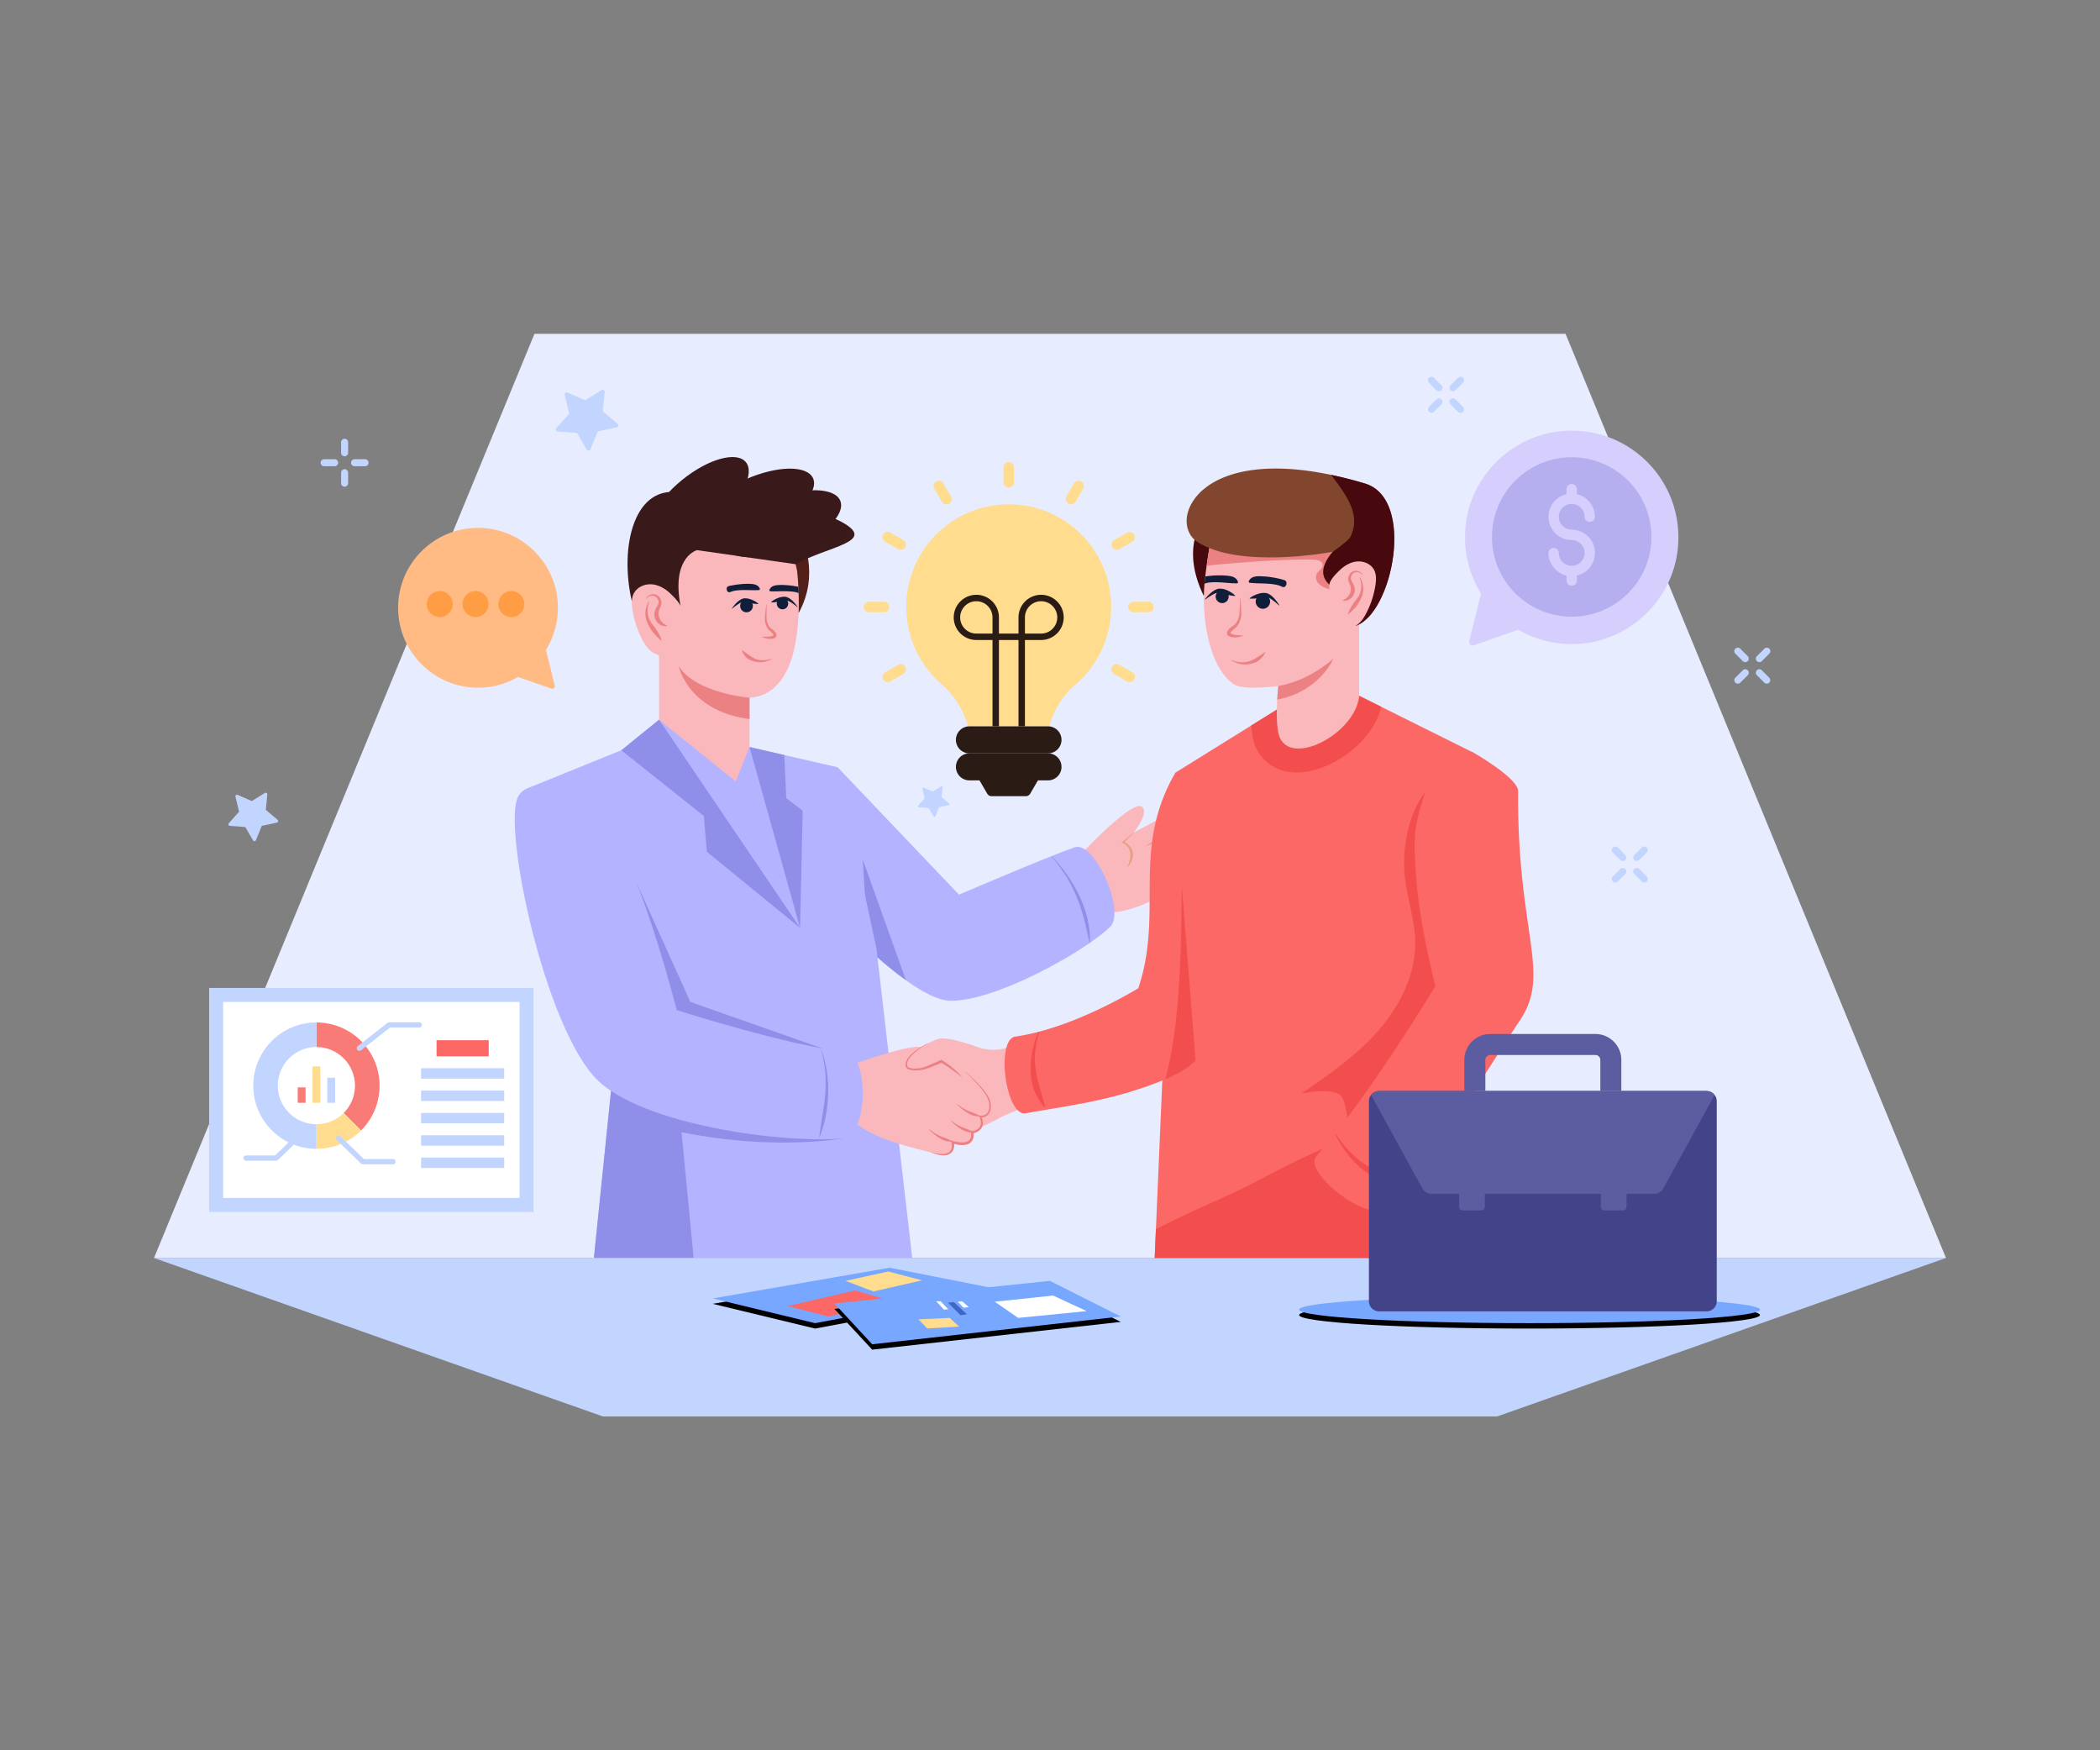<svg xmlns="http://www.w3.org/2000/svg" width="600" height="500" enable-background="new 0 0 600 500"><rect width="100%" height="100%" fill="#808080" stroke="none"/><path fill="#c2d5ff" d="M427.72 404.644 556 359.364H44l128.28 45.28z"/><path fill="#e7ecff" d="M556 359.364 447.295 95.356h-294.59L44 359.364z"/><path fill="#d6cffd" d="M479.436 156.079c-1.212 14.782-13.22 26.706-28.01 27.823-6.454.487-12.521-1.036-17.637-4.005l-12.719 4.449a.987.987 0 0 1-1.283-1.168l3.356-13.615c-3.455-5.562-5.175-12.331-4.38-19.513 1.596-14.434 13.492-25.873 27.974-26.943 18.748-1.387 34.239 14.195 32.7 32.972z"/><path fill="#b5afef" d="M471.838 153.39c0 12.588-10.2 22.774-22.774 22.774-12.589 0-22.79-10.186-22.79-22.774 0-12.574 10.201-22.775 22.79-22.775 12.573 0 22.774 10.201 22.774 22.775z"/><path fill="#d6cffd" d="M455.69 157.95c0 3.146-2.21 5.796-5.155 6.47v1.454a1.479 1.479 0 0 1-2.957 0v-1.454c-2.945-.674-5.156-3.324-5.156-6.47a1.479 1.479 0 0 1 2.956 0 3.682 3.682 0 0 0 3.678 3.679 3.674 3.674 0 0 0 3.678-3.678 3.682 3.682 0 0 0-3.678-3.678c-3.654 0-6.634-2.98-6.634-6.635 0-3.146 2.211-5.795 5.156-6.469v-1.455a1.479 1.479 0 0 1 2.957 0v1.455c2.944.674 5.156 3.323 5.156 6.469a1.479 1.479 0 0 1-2.957 0 3.682 3.682 0 0 0-3.678-3.678 3.69 3.69 0 0 0-3.678 3.678 3.682 3.682 0 0 0 3.678 3.678c3.655 0 6.635 2.98 6.635 6.635z"/><path d="m232.884 379.528-29.242-7.063 50.55-8.768L285 369.771z"/><path fill="#78a7ff" d="m232.884 377.987-29.242-7.063 50.55-8.768L285 368.23z"/><path fill="#ffdc8e" d="m249.54 368.921 13.938-3.17-9.686-2.52-12.226 2.667z"/><path fill="#fc6865" d="m236.71 376.114-11.641-3.015 19.252-4.465 10.593 3.112z"/><path d="M249.203 385.556 238.4 373.909l61.552-6.47 20.255 10.184z"/><path fill="#78a7ff" d="M249.203 384.015 238.4 372.368l61.552-6.47 20.255 10.184z"/><path fill="#fff" d="m284.218 371.86 16.673-1.76 9.59 4.443-19.576 1.936zM273.673 371.862l1.234-.116 1.886 1.654-1.494.174z"/><path fill="#3f68c5" d="m270.843 372.137 1.698-.174 3.715 3.483-1.814.276z"/><path fill="#fff" d="M267.506 371.746h1.262l2.162 2.263-1.233.117z"/><path fill="#ffdc8e" d="m264.937 379.494 9.08-.519-2.659-2.496-8.928.421z"/><path fill="#c2d5ff" d="M59.75 282.224h92.69v63.991H59.75z"/><path fill="#fff" d="M63.75 286.224h84.69v55.991H63.75z"/><path fill="#f97b78" d="M85.064 310.631h2.243v4.404h-2.243z"/><path fill="#ffdc8e" d="M89.286 304.631h2.243v10.404h-2.243z"/><path fill="#c2d5ff" d="M93.508 307.885h2.243v7.149h-2.243z"/><path fill="#f97b78" d="M108.452 310.009v.122c0 4.886-1.912 9.447-5.297 12.816l-4.974-4.982c3.495-3.456 3.225-7.734 3.247-7.834 0-5.971-4.774-10.852-10.701-11.024-.108-.007-.215-.007-.323-.007v-7.017c.108 0 .215 0 .323.007 9.762.172 17.66 8.128 17.725 17.919z"/><path fill="#ffdc8e" d="M103.155 322.947c-3.254 3.24-7.755 5.232-12.75 5.232v-7.024c3.045 0 5.79-1.212 7.776-3.19l4.974 4.982z"/><path fill="#c2d5ff" d="M79.38 310.13c0 6.079 4.946 11.025 11.024 11.025v7.024h-.007c-9.949 0-18.034-8.092-18.034-18.048 0-9.971 8.103-18.048 18.034-18.048h.007v7.017c-6.068 0-11.024 4.952-11.024 11.03zM102.686 300.204a.748.748 0 0 1-.464-1.34l8.499-6.677a.752.752 0 0 1 .463-.16h8.6a.75.75 0 0 1 0 1.5h-8.34l-8.295 6.517a.747.747 0 0 1-.463.16z"/><path fill="#c2d5ff" d="M78.9 331.583h-8.6a.75.75 0 0 1 0-1.5h8.296l6.68-6.467a.749.749 0 1 1 1.043 1.077l-6.898 6.678a.748.748 0 0 1-.521.212zM112.277 332.612h-8.6a.75.75 0 0 1-.522-.21l-6.897-6.678a.75.75 0 1 1 1.043-1.078l6.68 6.466h8.296a.75.75 0 0 1 0 1.5z"/><path fill="#fc6865" d="M124.728 297.153h14.903v4.604h-14.903z"/><path fill="#c2d5ff" d="M120.305 305.157h23.75v2.98h-23.75zM120.305 311.539h23.75v2.98h-23.75zM120.305 317.92h23.75v2.98h-23.75zM120.305 324.301h23.75v2.98h-23.75zM120.305 330.682h23.75v2.98h-23.75z"/><path fill="#ffbb83" d="M113.827 175.551c.907 11.07 9.9 19.998 20.974 20.834 4.833.365 9.376-.776 13.206-2.999l9.524 3.331a.739.739 0 0 0 .96-.874l-2.512-10.195c2.587-4.164 3.875-9.233 3.28-14.611-1.196-10.808-10.103-19.373-20.947-20.175-14.039-1.038-25.638 10.63-24.485 24.69z"/><path fill="#ff9d45" d="M129.35 172.56a3.715 3.715 0 0 1-3.712 3.712 3.715 3.715 0 0 1-3.713-3.713 3.714 3.714 0 0 1 3.713-3.712 3.714 3.714 0 0 1 3.713 3.712zM139.579 172.56a3.715 3.715 0 0 1-3.713 3.712 3.715 3.715 0 0 1-3.712-3.713 3.714 3.714 0 0 1 3.712-3.712 3.714 3.714 0 0 1 3.713 3.712zM149.807 172.56a3.715 3.715 0 0 1-3.713 3.712 3.715 3.715 0 0 1-3.712-3.713 3.714 3.714 0 0 1 3.712-3.712 3.714 3.714 0 0 1 3.713 3.712z"/><path fill="#fab8bc" d="M314.712 260.842c14.271.226 26.948-12.23 26.948-12.23 4.366-3.59-.839-4.726-.839-4.726 4.799-4.572-1.291-4.075-1.291-4.075 4.562-6.153-3.07-4.162-3.07-4.162 3.262-7.614-2.832-3.188-4.177-2.378-2.138 1.304-8.367 4.562-8.367 4.562s4.964-6.256 2.058-7.499c-3.16-1.353-18.285 14.828-18.285 14.828l7.023 15.68z"/><path fill="#ea9e83" d="M336.459 235.617c-3.393 3.132-6.257 4.084-9.076 6.02l.022.05c.894-.242 1.742-.607 2.57-1.008 1.398-.676 4.604-2.92 6.523-5.025l-.04-.037zM339.54 239.774c-3.392 3.133-6.256 4.084-9.075 6.02l.022.05c.894-.242 1.742-.607 2.57-1.008 1.386-.67 4.586-2.9 6.523-5.025l-.04-.037zM340.802 243.86c-3.392 3.132-6.228 4.064-9.075 6.02l.022.049c.894-.242 1.742-.606 2.57-1.007 1.399-.677 4.604-2.92 6.523-5.025l-.04-.037zM320.485 240.672c.1.06 1.104.423 1.808 1.372.79 1.066.74 2.318.48 3.62l-.277.964c-.122.307-.231.632-.344.966l.068.043c.427-.537.749-.891 1.14-1.784.603-1.548.493-2.95-.611-4.191a4.696 4.696 0 0 0-1.475-1.116c.901-.88 1.784-1.79 2.671-2.687l-.054-.048-3.406 2.86z"/><path fill="#b3b3ff" d="M317.154 264.82c-7.91 7.47-33.3 21.44-45.81 21.05-3.33-.1-7.79-2.46-12.5-5.84-3.57-2.56-7.29-5.7-10.78-8.89-8.78-8-16.14-16.28-16.14-16.28l7.4-35.67 34.68 36.39s24.99-10.72 32.98-13.51c5.88-2.05 14.7 18.48 10.17 22.75z"/><path fill="#8f8fea" d="M258.844 280.03c-3.57-2.56-7.29-5.7-10.78-8.89l-1.56-25.59 12.34 34.48z"/><path fill="#b3b3ff" d="M260.634 359.31h-90.94l5.56-54.23-15.58-50.83-8.91-29.07 27.1-11 14.25-11.72 14.85 9.3 32.36 7.43 11.08 51.73z"/><path fill="#8f8fea" d="M240.854 325.22c-16.323 2.387-33.087.826-46.122-1.765l3.442 35.855h-28.48l5.56-54.23-15.58-50.83-.27-8.7 22.62 6.98 15.23 33.694 37.633 13.247 5.967 25.749zM188.306 205.59l-10.8 8.73 23.585 18.777.864 10.213 26.634 21.763zM214.15 213.403l9.945 2.292.547 12.326 4.705 3.56-.758 33.492z"/><path fill="#541f19" d="M229.076 153.568s5.327 10.345-.9 21.563l-14.388-20.499 15.288-1.064z"/><path fill="#fab8bc" d="M214.15 189.3v24.103l-3.934 9.824-21.915-17.616v-22.09z"/><path fill="#fab8bc" d="M212.583 199.317c-14.08-.64-21.95-9.76-21.95-9.76s-16.1-13.48-6.1-20.06c1.49-.993 3.116-1.243 4.45-.05-.49-10.35 1.39-22.84 12.64-25.55.4-.1.82-.19 1.25-.26 21.535-3.614 24.791 19.34 24.86 19.44 0 0 .05.35.1.97.09.79.19 2.03.27 3.57.04.57.06 1.17.08 1.81.35 10.57-.93 30.55-15.6 29.89z"/><path fill="#39191a" d="M199.173 157.157s-6.85 1.71-5.01 14.31c.08.52.17 1.07.28 1.64l-13.93-1.41c-3.637-15.673.746-34.006 14.61-30.81 0 0 32.983 1.438 45.413 8.258 10.37 5.69-4.103 6.902-13.203 12.032l-28.16-4.02z"/><path fill="#fab8bc" d="M191.447 169.474c-1.454-1.376-3.3-2.431-5.298-2.563-1.997-.13-4.127.808-5.056 2.581-.738 1.408-.65 3.097-.407 4.667.547 3.543 2.53 9.699 5.366 11.904 2.398 1.864 5.273 1.305 6.648-1.648.636-1.365.765-2.561 1.563-7.406.414-2.516 1.716-3.247-2.816-7.535z"/><path fill="#eb8183" d="M185.467 171.694c-1.194 1.803-1.445 4.16-.474 6.317.462 1.02 1.01 1.97 1.69 2.764.686.803 1.413 1.576 2.303 2.23l.098-.071c-.901-2.689-2.69-4.435-3.227-5.363-1.003-1.675-1.149-3.908-.284-5.817l-.106-.06z"/><path fill="#eb8183" d="M184.68 171.018c.66-.941 2.103-1.107 2.83-.407.376.327.62.812.647 1.29.091 1.016-.996 1.726-1.172 3.224-.275 2.443 1.87 4.069 3.653 3.728l.01-.121c-2.327-.939-2.974-3.323-2.09-4.994.244-.513.528-1.24.38-1.941a2.6 2.6 0 0 0-1.062-1.669c-1.162-.787-2.75-.252-3.3.828l.104.062z"/><path fill="#111e39" d="M215.1 173.107a1.807 1.807 0 1 1-3.618 0c0-1 .81-1.81 1.81-1.81s1.809.81 1.809 1.81z"/><path fill="#111e39" d="M209.11 173.783c.838-1.163 2.013-2.552 3.408-2.854 1.473-.137 3.163.639 4.135 1.512l-.04.105c-.754.008-1.45-.108-2.135-.226-1.765-.242-1.82-.878-3.603.282-.579.37-1.15.791-1.681 1.255l-.085-.074zM227.872 173.33c-.839-1.163-2.013-2.552-3.409-2.854-1.472-.136-3.162.64-4.135 1.512l.04.105c1.639.018 3.479-.56 4.023-.623.907-.068 2.72 1.343 3.397 1.934l.084-.074z"/><path fill="#111e39" d="M221.94 172.43c0 .903.73 1.633 1.634 1.633.903 0 1.633-.73 1.633-1.633s-.73-1.633-1.633-1.633-1.633.73-1.633 1.633z"/><path fill="#eb8183" d="M218.954 172.574c-.34 3.103-.643 4.298-.213 5.644.474 1.604 1.07 1.795 1.626 2.416.298.284.613.713.619.827.035-.1-.161.598-3.203.403l-.022.084c.772.359 1.824.632 2.66.528l-.036.007c.43-.024.93-.115 1.237-.42a.875.875 0 0 0 .25-.623c-.074-1.08-1.505-1.779-1.944-2.286-.256-.308-.456-.716-.612-1.126-.407-.982-.327-1.804-.275-5.449l-.087-.005zM214.148 199.307s-15.244-1.201-20.238-9.017c0 0 2.63 12.81 20.238 15.125v-6.108zM220.468 188.25c-1.396.831-3.153 1.175-4.83.749-.814-.22-1.69-.496-2.306-1.112a4.99 4.99 0 0 1-1.393-2.099l.08-.059c.541.333 1.582 1.186 1.93 1.37 1.387.963 2.335 1.553 4.164 1.502a6.52 6.52 0 0 0 2.307-.439l.048.088z"/><path fill="#111e39" d="M217.03 168.504c.114-.098.09-.283.033-.423-.203-.502-.67-.86-1.177-1.048-1.523-.563-5.466-.116-7.391.318-.249.057-.512.125-.687.31-.364.385-.197 1.193.254 1.453.203.118.427.08.637.001.33-.122.624-.25.974-.32 1.497-.3 3.033-.25 4.55-.212.295.008 2.624.078 2.807-.079zM228.188 169.431c-.31-.12-.59-.23-.93-.3-2.553-.51-6.944.007-7.36-.29-.12-.1-.09-.29-.03-.43.2-.5.67-.86 1.17-1.05 1.54-.544 5.309-.123 7.07.26.04.57.06 1.17.08 1.81z"/><path fill="#fc6865" d="m420.823 214.938-.341 13.487-1.729 67.342-1.615 63.59h-87.23l.352-8.188 5.617-130.477 21.629-13.441 21.287-13.225 15.887 7.903z"/><path fill="#f24e4e" d="m420.482 228.425-1.728 67.342-1.615 63.59h-87.231l.352-8.188c6.346-3.366 12.918-6.288 19.491-9.2 9.257-4.093 15.606-8.212 24.862-12.306 2.616-1.171 5.3-2.365 7.369-4.355 2.058-1.99 3.423-4.97 2.718-7.744-.75-2.957-.72-4.956-3.7-5.581-2.99-.626-6.072-.125-9.086.375 7.835-5.401 15.75-10.894 22.004-18.058 6.243-7.175 10.746-16.34 10.417-25.848-.194-5.935-2.24-11.655-2.9-17.557-.876-7.744.568-17 5.003-23.573 3.332-4.935 9.564-2.104 14.044 1.103z"/><path fill="#fab8bc" d="M272.154 303.93s-14.053.98-14.996 4.469c-.71 2.63 3.74 2.882 3.74 2.882s-5.427.785-4.622 3.801 6.457.96 6.457.96-5.204.936-4.194 4.446c.728 2.533 6.892-.089 6.892-.089s-2.84 1.322-1.973 3.774c.866 2.453 9.748 2.083 22.675-5.103 1.61-.895 10.416-4.231 10.416-4.231l-6.708-16.897s-3.685 4.179-13.018.371l-4.669 5.616z"/><path fill="#fc6865" d="M366.059 245.784s-12.536 44.586-24.466 57.13c-1.332 1.399-2.91 2.696-6.185 4.282a42.7 42.7 0 0 1-2.48 1.126c-14.782 6.17-28.008 7.536-39.856 9.706-5.733 1.046-8.67-21.115-2.936-21.922a53.415 53.415 0 0 0 4.376-.81c15.24-3.383 30.612-12.943 30.712-12.987 7.388-21.917-2.172-39.606 10.625-61.617l30.21 25.092z"/><path fill="#f24e4e" d="M332.921 308.32c3.363-1.411 6.328-2.947 8.67-5.403l-3.953-49.944c-.082 21.256-.783 41.345-4.717 55.348z"/><path fill="#47090e" d="M343.082 149.748s-5.504 7.388.824 20.433l14.972-17.76-15.796-2.673z"/><path fill="#f24e4e" d="M394.68 201.929c-2.65 10.541-14.909 18.763-24.188 18.763-6.027 0-10.735-3.412-12.304-8.904-.284-1.012-.557-3.059-.682-4.537l21.287-13.225 15.887 7.903z"/><path fill="#fab8bc" d="M388.3 162.117v37.037c-1.558 10.963-20.207 20.242-22.914 10.724-.705-2.468-.636-6.835-.466-10.019.125-2.228.296-3.878.296-3.878-.012 0-.034.012-.046.012-.682.08-9.813 1.183-12.372-.364-6.539-3.957-9.79-17.444-8.608-29.35.023-.261.057-.523.08-.75.102-.876.204-1.763.306-2.616.057-.432.126-.853.171-1.274.08-.523.148-1.034.216-1.535.466-3.047.967-5.776 1.399-8.005.08-.387.159-.762.227-1.115a158.544 158.544 0 0 1 1.07-4.616c6.424-.092 12.52.238 18.046 1.341 4.912.967 9.37 2.536 13.225 4.936 3.775 2.297 6.948 5.39 9.37 9.472z"/><path fill="#eb8183" d="M388.3 162.117v5.072c-3.972 2.728-10.019 1.419-11.713-.682-.557-.717-.796-1.752-.375-2.56.5-.943 1.785-1.534 1.717-2.592-.08-1.126-1.535-1.455-2.66-1.478-4.572-.068-9.144.09-13.704.364-4.07.239-8.13.568-12.19.91-1.546.124-3.082.318-4.628.488.08-.523.148-1.034.216-1.535.466-3.047.967-5.776 1.399-8.005 1.558-.49 3.104-.978 4.662-1.467 2.854-.899 5.709-1.797 8.654-2.331a36.931 36.931 0 0 1 6.027-.592c4.912.967 9.37 2.536 13.225 4.936 3.775 2.297 6.948 5.39 9.37 9.472z"/><path fill="#82462e" d="M387.3 178.776c1.415-7.6.403-12.517-7.222-11.428 0 0-4.946-3.593.75-9.723 0 0-26.677 5.117-38.787-2.865-8.973-5.914.774-30.747 47.934-16.637 14.626 4.376 7.785 37.364-2.676 40.653z"/><path fill="#47090e" d="M389.975 138.123a118.64 118.64 0 0 0-9.651-2.467c4.216 5.684 8.757 11.345 5.415 17.86-.46.899-4.91 4.11-4.91 4.11-.179.191-.347.381-.505.568-3.53 4.716-2.417 7.23 0 9.127 7.48-.955 8.357 4.04 6.975 11.455 10.46-3.29 17.302-36.277 2.676-40.653z"/><path fill="#eb8183" d="M380.965 188.18s-3.923 9.382-16.045 11.68c.125-2.23.296-3.879.296-3.879 4.39-.818 9.7-2.717 15.75-7.8z"/><path fill="#fab8bc" d="M382.883 162.793c1.364-1.29 3.096-2.28 4.97-2.404 1.874-.123 3.872.758 4.743 2.421.693 1.32.61 2.905.382 4.379a25.887 25.887 0 0 1-2.613 7.975c-.621 1.194-1.359 2.366-2.421 3.192-2.25 1.748-4.947 1.224-6.236-1.546-.597-1.282-.718-2.403-1.466-6.948-.39-2.36-1.61-3.046 2.641-7.069z"/><path fill="#eb8183" d="M388.493 164.876c.553.835.894 1.827.99 2.858a6.377 6.377 0 0 1-.546 3.067c-.433.958-.946 1.85-1.585 2.594-.644.753-1.325 1.478-2.16 2.092l-.092-.067c.845-2.522 2.523-4.16 3.027-5.031.941-1.571 1.078-3.666.267-5.457l.099-.056z"/><path fill="#eb8183" d="M389.231 164.242c-.62-.883-1.972-1.038-2.655-.382a1.788 1.788 0 0 0-.607 1.21c-.085.953.935 1.619 1.1 3.024.258 2.292-1.754 3.817-3.427 3.497l-.01-.113c2.183-.88 2.79-3.117 1.961-4.685-.229-.481-.495-1.163-.357-1.82a2.439 2.439 0 0 1 .997-1.566c1.09-.739 2.58-.237 3.096.776l-.098.059z"/><path fill="#111e39" d="M358.768 171.733a2.055 2.055 0 0 0 1.939 2.17 2.055 2.055 0 0 0 2.169-1.94 2.055 2.055 0 0 0-1.94-2.168 2.055 2.055 0 0 0-2.168 1.938z"/><path fill="#111e39" d="M365.527 172.882c-.438-.686-.91-1.354-1.476-1.965-.586-.588-1.177-1.207-2.212-1.492-1.013-.151-1.794.012-2.59.287-.777.282-1.526.626-2.202 1.167l.04.122c.855.057 1.654-.03 2.438-.121.766-.062 1.573-.296 2.169-.331.565-.011 1.293.432 1.903.88.635.456 1.256.971 1.83 1.532l.1-.08zM344.254 171.176c.512-.632 1.055-1.243 1.685-1.788.649-.519 1.305-1.068 2.366-1.236 1.023-.037 1.781.212 2.54.574.742.367 1.448.792 2.059 1.406l-.053.116c-.856-.038-1.64-.214-2.41-.392-.754-.147-1.53-.47-2.117-.571-.561-.074-1.334.285-1.99.662-.682.383-1.357.826-1.99 1.318l-.09-.09z"/><path fill="#111e39" d="M351.045 170.53a1.856 1.856 0 0 1-1.958 1.751 1.856 1.856 0 0 1-1.75-1.958 1.855 1.855 0 0 1 1.958-1.75 1.855 1.855 0 0 1 1.75 1.958z"/><path fill="#eb8183" d="M354.427 170.883c.188 3.525.457 4.92-.116 6.422-.641 1.791-1.329 1.971-2 2.64-.357.303-.742.77-.755.9-.032-.107.162.69 3.61.66l.02.098c-.918.365-2.117.6-3.054.43l.04.01c-1.864-.21-2.258-1.469-.485-2.843.875-.696 1.32-.662 1.982-2.146.524-1.089.486-2.015.659-6.17h.099zM351.768 188.495c1.56.729 3.58.934 5.18.417 1.65-.543 3.91-2.286 4.522-2.647l.077.063c-.209.421-.439.848-.73 1.225-1.159 1.265-1.643 1.692-3.682 2.137-1.912.386-3.88-.096-5.42-1.11l.053-.085z"/><path fill="#111e39" d="M357.154 166.483c-.101-.011-.21-.027-.284-.097-.124-.12-.084-.327-.01-.483.261-.557.814-.935 1.402-1.116.588-.18 1.214-.187 1.829-.171 2.211.058 4.415.396 6.543 1.003.279.08.573.174.76.395.389.46.148 1.367-.38 1.634-.239.12-.49.062-.724-.04-.367-.16-.693-.324-1.085-.426-1.68-.436-3.428-.475-5.153-.528-.967-.03-1.936-.063-2.898-.17zM344.143 166.73c.36-.117.684-.225 1.075-.282 1.722-.246 3.467-.09 5.18.039.963.088 1.939.154 2.906.162.103-.005.206-.01.288-.063.143-.106.121-.324.062-.486-.195-.58-.706-1.02-1.262-1.267-.567-.237-1.19-.317-1.801-.374a25.969 25.969 0 0 0-6.242.22 53.76 53.76 0 0 0-.206 2.05z"/><path fill="#fc6865" d="M410.103 281.705s-4.14-15.947-5.322-29.196v-.01c-.625-6.937-.864-13.385-.125-16.922 5.129-24.903 16.227-20.65 16.227-20.65s12.884 7.346 12.862 11.041c-.33 40.836 9.659 52.006.475 65.59-9.31 13.771-26.262 43.012-39.42 53.605-4.55 3.663-22.593-10.463-18.727-14.84 15.013-17 34.03-48.618 34.03-48.618z"/><path fill="#ffdc8e" d="M317.473 173.345c0 8.896-3.967 16.869-10.233 22.235-3.668 3.145-6.213 7.335-7.443 11.933a2.97 2.97 0 0 0-.369-.023h-22.45c-.123 0-.239.008-.354.023-1.284-4.667-3.983-8.888-7.712-12.163-6.712-5.882-10.71-14.785-9.864-24.588 1.215-14.178 12.725-25.55 26.918-26.602 17.176-1.284 31.507 12.278 31.507 29.185z"/><path fill="#2b1b15" d="M303.29 211.349a3.86 3.86 0 0 1-3.86 3.86h-22.45a3.86 3.86 0 1 1 0-7.72h22.45a3.86 3.86 0 0 1 3.86 3.86z"/><path fill="#2b1b15" d="M303.29 219.068a3.86 3.86 0 0 1-3.86 3.86h-22.45a3.86 3.86 0 1 1 0-7.72h22.45a3.86 3.86 0 0 1 3.86 3.86zM296.554 222.929l-2.22 3.81c-.255.435-.72.703-1.224.703h-9.81c-.505 0-.97-.268-1.224-.703l-2.221-3.81h16.7zM297.453 169.915a6.462 6.462 0 0 0-6.454 6.454v4.622h-5.59v-4.622c0-3.558-2.895-6.454-6.459-6.454-3.559 0-6.454 2.896-6.454 6.46a6.462 6.462 0 0 0 6.454 6.454h4.622v24.66h1.838v-24.66H291v24.66h1.837v-24.66h4.622c3.559 0 6.454-2.895 6.454-6.46 0-3.558-2.895-6.454-6.46-6.454zm-23.12 6.454a4.623 4.623 0 0 1 4.622-4.616 4.622 4.622 0 0 1 4.617 4.616v4.622h-4.622a4.623 4.623 0 0 1-4.617-4.622zm23.126 4.622h-4.622v-4.622a4.623 4.623 0 0 1 4.622-4.616 4.623 4.623 0 0 1 4.616 4.622 4.622 4.622 0 0 1-4.616 4.616z"/><ellipse cx="216.071" cy="143.832" fill="#39191a" rx="17.758" ry="7.534" transform="rotate(-23.881 216.07 143.831)"/><ellipse cx="223.574" cy="149.613" fill="#39191a" rx="17.758" ry="7.534" transform="rotate(-21.515 223.574 149.613)"/><ellipse cx="199.645" cy="142.965" fill="#39191a" rx="17.344" ry="7.551" transform="rotate(-39.049 199.645 142.965)"/><path fill="#fab8bc" d="M244.405 303.781s13.813-4.856 17.775-4.724c5.43.182 16.63 5.996 20.36 14.991 1.695 4.086-2.424 4.945-2.424 4.945s1.46 2.98-2.475 4.542c0 0 1.218 4.127-5.434 2.756 0 0 .901 4.787-5.353 3.16-7.364-1.915-17.418-4.085-23.237-9.34l.788-16.33z"/><path fill="#eb8183" d="M275.626 305.916c1.981 1.753 4.482 4.106 6.03 6.262 1.037 1.465 1.47 2.463 1.446 4.133-.062 1.91-1.32 2.974-3.004 2.952l.26-.39c1.06 2.246.351 4.342-2.499 4.942l.274-.418c.349 1.864-.528 3.194-1.939 3.561-1.293.352-2.8.043-4.081-.333l.431-.414c.455 2.64-1.033 4.348-4.232 3.713a13.673 13.673 0 0 1-2.076-.62.038.038 0 0 1-.022-.049.038.038 0 0 1 .045-.023c.693.178 1.394.324 2.097.39.698.06 1.41.075 2.05-.124.64-.189 1.147-.621 1.371-1.213.23-.582.227-1.3.092-1.914l-.12-.545c1.28.284 2.85.756 4.233.381 2.077-.551 1.38-2.919 1.41-3.019l.333-.058c2.354-.413 3.03-2 2.15-4.016l-.178-.407c.16-.015 1.388.211 2.234-.611.474-.445.69-1.12.728-1.806.06-1.545-.328-2.49-1.278-3.92-.8-1.19-1.753-2.28-2.732-3.34-2.533-2.702-3.17-3.01-3.075-3.111a.038.038 0 0 1 .052-.003z"/><path fill="#b3b3ff" d="M148.029 227.61c-4.55 8.51 7.664 66.302 22.72 80.98 12.9 12.573 52.155 18.12 70.109 16.629 7.212-.6 7.67-24.246.46-24.857-14.708-1.246-47.973-11.8-47.973-11.8s-11.776-46.636-22.283-56.098c-5.816-5.237-19.343-11.756-23.033-4.855z"/><path fill="#eb8183" d="M276.675 317.35c.447.19 2.202.76 3.38 1.448.243.128-.9.185-1.927-.095-1.885-.473-4.814-3.125-4.63-3.278.1-.084.758.834 3.177 1.925zM274.839 321.97c.1.043 3.86 1.444 3.366 1.522a5.14 5.14 0 0 1-1.914-.169c-1.885-.473-4.814-3.124-4.63-3.277.1-.084.759.834 3.178 1.925zM268.716 324.562c.1.043 3.86 1.443 3.366 1.521a5.14 5.14 0 0 1-1.913-.168c-1.886-.474-4.815-3.125-4.63-3.278.1-.084.758.834 3.177 1.925z"/><path fill="#fab8bc" d="M268.332 296.743c-3.116.737-10.194 4.953-9.305 7.867.388 1.272 3.574.945 4.86.61 1.34-.348 5.045-2.035 5.045-2.035l6.436 4.217 4.789-7.988s-8.801-3.387-11.825-2.671z"/><path fill="#eb8183" d="M265.003 298.14c-1.927 1.086-5.795 3.686-5.834 5.899-.01.523.18.75.395.881 1.051.601 3.508.28 4.652-.138 1.251-.46 4.638-1.976 4.741-2.023l.162.094c3.06 1.757 6.22 5.177 5.613 4.735-1.971-1.436-3.892-2.924-5.988-4.071l.346.015a42.243 42.243 0 0 1-4.672 1.865c-1.489.464-5.095.797-5.59-.673-.79-2.57 3.709-5.415 6.14-6.65.043-.022.078.042.035.066z"/><path fill="#ffdc8e" d="M288.204 139.27a1.5 1.5 0 0 1-1.5-1.5v-4.271a1.5 1.5 0 1 1 3 0v4.27a1.5 1.5 0 0 1-1.5 1.5zM269.089 143.294l-2.136-3.699a1.5 1.5 0 1 1 2.598-1.5l2.135 3.699a1.5 1.5 0 1 1-2.597 1.5zM256.594 156.886l-3.699-2.136a1.5 1.5 0 1 1 1.5-2.597l3.699 2.135a1.5 1.5 0 1 1-1.5 2.598zM252.57 174.904h-4.27a1.5 1.5 0 1 1 0-3h4.27a1.5 1.5 0 1 1 0 3zM252.346 194.107a1.5 1.5 0 0 1 .55-2.049l3.698-2.135a1.499 1.499 0 1 1 1.5 2.597l-3.699 2.136a1.499 1.499 0 0 1-2.049-.549zM322.013 194.656l-3.698-2.136a1.5 1.5 0 1 1 1.5-2.597l3.698 2.135a1.5 1.5 0 1 1-1.5 2.598zM328.11 174.904h-4.27a1.5 1.5 0 1 1 0-3h4.27a1.5 1.5 0 1 1 0 3zM317.766 156.337a1.5 1.5 0 0 1 .55-2.049l3.697-2.135a1.5 1.5 0 0 1 1.5 2.597l-3.698 2.136a1.499 1.499 0 0 1-2.049-.549zM305.272 143.842a1.5 1.5 0 0 1-.55-2.048l2.136-3.699a1.5 1.5 0 0 1 2.598 1.5l-2.135 3.699a1.499 1.499 0 0 1-2.05.548z"/><path fill="#f24e4e" d="M381.82 324.164c5.539 8.27 10.673 9.844 14.157 11.553 1.844.89 3.755 1.664 5.706 2.632l-.04.196c-2.183.111-4.347-.281-6.417-.974-2.086-.684-3.922-1.963-5.639-3.288-3.48-2.708-6.087-6.133-7.94-10.02l.173-.099zM296.888 294.8c-2.751 9.584-.166 13.676 1.74 21.445l-.155.085c-1.316-1.407-2.282-3.088-2.993-4.876-1.263-3.126-1.202-8.027-.523-11.36.406-1.853.995-3.65 1.766-5.355l.165.061z"/><path fill="#8f8fea" d="M234.734 300.042c2.781 7.534 2.45 17.567-.586 24.756l-.096-.026c1.027-8.033 3.294-15.43.587-24.699l.095-.031zM300.465 244.536c6.278 6.524 11.354 15.792 10.923 24.838l-.1.008c-2.047-10.083-4.074-16.734-10.898-24.779l.075-.067z"/><path d="M502.844 375.658c0 2.14-29.48 3.87-65.83 3.87-36.36 0-65.83-1.73-65.83-3.87 0-2.13 29.47-3.86 65.83-3.86 36.35 0 65.83 1.73 65.83 3.86z"/><path fill="#78a7ff" d="M502.844 374.11c0 2.14-29.48 3.87-65.83 3.87-36.36 0-65.83-1.73-65.83-3.87 0-2.13 29.47-3.86 65.83-3.86 36.35 0 65.83 1.73 65.83 3.86z"/><path fill="#434389" d="M490.5 314.59v57.12c0 1.61-1.3 2.91-2.91 2.91h-93.55c-1.61 0-2.92-1.3-2.92-2.91v-57.12a2.927 2.927 0 0 1 2.92-2.92h93.55c.93 0 1.76.44 2.29 1.13.39.49.62 1.11.62 1.79z"/><path fill="#5c5ca0" d="m489.88 312.8-14.63 26.68a2.98 2.98 0 0 1-2.61 1.55h-63.65c-1.09 0-2.09-.6-2.61-1.55l-14.64-26.68a2.9 2.9 0 0 1 2.3-1.13h93.55c.93 0 1.76.44 2.29 1.13z"/><path fill="#5c5ca0" d="M464.731 338.302v6.436c0 .575-.466 1.042-1.042 1.042h-5.265a1.042 1.042 0 0 1-1.043-1.042v-6.436c0-.575.467-1.042 1.043-1.042h5.265c.576 0 1.042.467 1.042 1.042zM424.238 338.302v6.436c0 .575-.467 1.042-1.042 1.042h-5.266a1.042 1.042 0 0 1-1.042-1.042v-6.436c0-.575.466-1.042 1.042-1.042h5.266c.575 0 1.042.467 1.042 1.042zM455.836 295.382h-30.05c-4.08 0-7.4 3.32-7.4 7.4v8.89h6v-8.89c0-.77.63-1.4 1.4-1.4h30.05c.77 0 1.4.63 1.4 1.4v8.89h6v-8.89c0-4.08-3.32-7.4-7.4-7.4z"/><path fill="#c2d5ff" d="M98.459 139.036a1 1 0 0 1-1-1v-3a1 1 0 0 1 2 0v3a1 1 0 0 1-1 1zM98.459 130.34a1 1 0 0 1-1-1v-3.002a1 1 0 0 1 2 0v3.001a1 1 0 0 1-1 1zM95.61 133.187h-3a1 1 0 0 1 0-2h3a1 1 0 0 1 0 2zM104.308 133.187h-3a1 1 0 0 1 0-2h3a1 1 0 0 1 0 2zM496.525 195.304a1 1 0 0 1-.707-1.707l2.122-2.122a1 1 0 1 1 1.414 1.415l-2.122 2.121a.997.997 0 0 1-.707.293zM502.675 189.154a1 1 0 0 1-.707-1.707l2.122-2.122a1 1 0 1 1 1.414 1.414l-2.122 2.122a.996.996 0 0 1-.707.293zM498.647 189.154a.996.996 0 0 1-.707-.293l-2.122-2.122a1 1 0 1 1 1.414-1.414l2.122 2.122a1 1 0 0 1-.707 1.707zM504.797 195.304a.997.997 0 0 1-.707-.293l-2.122-2.121a1 1 0 1 1 1.414-1.415l2.122 2.122a1 1 0 0 1-.707 1.707zM408.294 117.627a1 1 0 0 1 0-1.414l2.122-2.122a1 1 0 1 1 1.414 1.414l-2.122 2.122a1 1 0 0 1-1.414 0zM414.444 111.477a1 1 0 0 1 0-1.414l2.122-2.122a1 1 0 1 1 1.414 1.414l-2.122 2.122a1 1 0 0 1-1.414 0zM410.416 111.477l-2.122-2.122a1 1 0 1 1 1.414-1.414l2.122 2.122a1 1 0 1 1-1.414 1.414zM416.566 117.627l-2.122-2.122a1 1 0 1 1 1.414-1.414l2.122 2.122a1 1 0 1 1-1.414 1.414zM172.776 111.99l-.557 5.511 4.222 3.575a.576.576 0 0 1-.247 1.003l-5.41 1.175-2.099 5.124a.566.566 0 0 1-.167.222.569.569 0 0 1-.864-.153l-2.79-4.777-5.52-.415a.582.582 0 0 1-.491-.361.576.576 0 0 1 .101-.596l3.69-4.13-1.312-5.378c-.106-.43.388-.843.788-.661l5.072 2.224 4.705-2.91a.582.582 0 0 1 .608 0c.186.114.29.328.27.546zM269.304 224.94l-.28 2.775 2.125 1.8a.29.29 0 0 1-.124.505l-2.724.592-1.057 2.579a.285.285 0 0 1-.084.112.286.286 0 0 1-.435-.077l-1.404-2.405-2.78-.209a.293.293 0 0 1-.247-.182.29.29 0 0 1 .051-.3l1.858-2.08-.66-2.707c-.054-.216.195-.424.396-.333l2.554 1.12 2.368-1.465a.293.293 0 0 1 .307 0 .293.293 0 0 1 .136.275zM76.383 226.955l-.443 4.39 3.362 2.846a.459.459 0 0 1-.196.8l-4.31.935-1.67 4.08a.45.45 0 0 1-.133.177.453.453 0 0 1-.689-.122l-2.222-3.804-4.396-.33a.463.463 0 0 1-.39-.288.458.458 0 0 1 .08-.474l2.938-3.29-1.045-4.283c-.084-.342.31-.672.628-.527l4.04 1.772 3.746-2.318a.464.464 0 0 1 .485 0c.148.092.23.261.215.436zM460.804 251.811a1 1 0 0 1 0-1.414l2.122-2.122a1 1 0 1 1 1.414 1.414l-2.122 2.122a1 1 0 0 1-1.414 0zM466.954 245.661a1 1 0 0 1 0-1.414l2.122-2.122a1 1 0 1 1 1.414 1.414l-2.122 2.122a1 1 0 0 1-1.414 0zM462.926 245.661l-2.122-2.122a1 1 0 1 1 1.414-1.414l2.122 2.122a1 1 0 1 1-1.414 1.414zM469.076 251.811l-2.122-2.122a1 1 0 1 1 1.414-1.414l2.122 2.122a1 1 0 1 1-1.414 1.414z"/></svg>